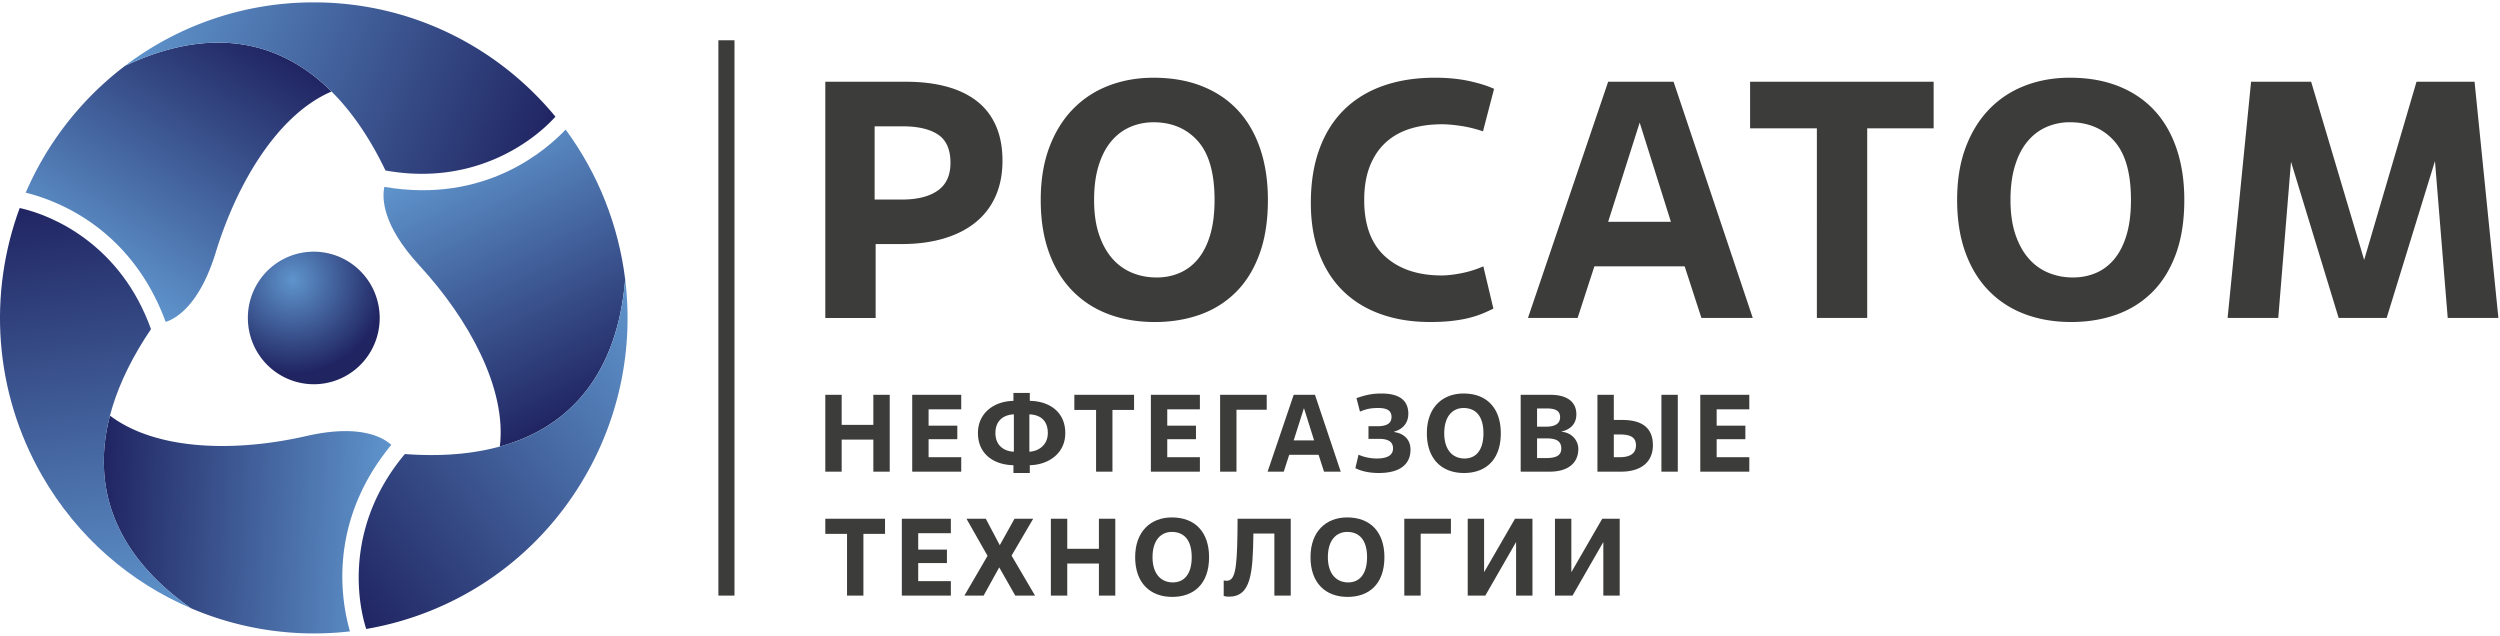 <svg width="448" height="114" viewBox="0 0 448 114" fill="none" xmlns="http://www.w3.org/2000/svg"><g clip-path="url(#a)"><path d="M159.438 84.524h-2.935v-5.746h-5.674v5.745h-2.934V70.752h2.934v5.39h5.674v-5.39h2.935zm12.815 0h-8.784V70.75h8.784v2.597h-5.849v2.932h5.145v2.42h-5.145v3.226h5.849zm12.287.236h-2.934v-1.397c-3.502-.059-6.359-1.987-6.359-5.765 0-3.66 2.974-5.705 6.359-5.764v-1.417h2.934v1.417c3.542.059 6.359 2.007 6.359 5.764s-3.13 5.706-6.359 5.765zm-6.162-7.162c0 2.302 1.623 3.286 3.306 3.345v-6.69c-1.721.06-3.306 1.024-3.306 3.345m6.084 3.345c1.565-.059 3.307-1.141 3.307-3.345 0-2.42-1.546-3.285-3.307-3.344zm14.889 3.581h-2.935V73.465h-3.894V70.75h10.703v2.715h-3.874zm15.671 0h-8.785V70.75h8.785v2.597h-5.85v2.932h5.146v2.42h-5.146v3.226h5.85zm6.555 0h-2.934V70.75h8.354v2.676h-5.42zm14.714-3.03h-5.263l-.979 3.03h-2.896l4.677-13.773h3.815l4.617 13.772h-2.993zm-4.461-2.578h3.659l-1.82-5.784zm11.621 2.559c1.057.492 2.309.688 3.268.688 2.015 0 2.915-.669 2.915-1.81 0-1.102-.743-1.712-2.485-1.712h-1.917V76.38h1.565c1.663 0 2.563-.472 2.563-1.673 0-1.14-.841-1.593-2.367-1.593-1.174 0-2.035.118-3.287.649l-.627-2.42c1.761-.59 2.838-.826 4.481-.826 3.58 0 4.813 1.534 4.813 3.64 0 1.632-.998 2.774-2.543 3.187v.079c1.936.275 2.934 1.515 2.934 3.148 0 2.498-1.722 4.19-5.673 4.19-1.292 0-2.838-.177-4.207-.865zm12.247-3.837c0-4.624 2.798-7.122 6.574-7.122 4.226 0 6.672 2.695 6.672 7.122 0 4.9-2.837 7.122-6.594 7.122-3.971 0-6.652-2.498-6.652-7.122m10.135 0c0-3.128-1.428-4.525-3.561-4.525-1.937 0-3.463 1.456-3.463 4.525s1.585 4.525 3.639 4.525c1.996 0 3.385-1.436 3.385-4.525m6.673 6.886V70.75h5.322c2.993 0 4.656 1.26 4.656 3.502 0 1.77-1.135 2.735-2.68 3.09v.038c1.8.099 3.032 1.516 3.032 3.07 0 2.243-1.487 4.073-5.185 4.073zm2.935-8.067h1.624c1.76 0 2.504-.65 2.504-1.692 0-1.2-.881-1.574-2.446-1.574h-1.682zm0 5.627h1.604c1.702 0 2.739-.394 2.739-1.712 0-1.338-.919-1.81-2.582-1.81h-1.761zm10.819 2.44V70.75h2.935v4.506h1.506c3.502 0 5.498 1.377 5.498 4.525 0 3.01-2.113 4.742-5.713 4.742zm2.935-2.598h1.095c2.055 0 2.876-.846 2.876-2.124 0-1.378-.899-1.948-2.876-1.948h-1.095zm11.465 2.597h-2.935V70.752h2.935zm12.815.001h-8.785V70.75h8.785v2.597h-5.85v2.932h5.146v2.42h-5.146v3.226h5.85zm-156.56-27.545h-9.02V14.65h14.491q3.969 0 7.156.847t5.442 2.57q2.254 1.723 3.457 4.415 1.203 2.69 1.203 6.318 0 3.569-1.233 6.35a12.44 12.44 0 0 1-3.577 4.686q-2.346 1.904-5.713 2.903-3.369.997-7.576.997h-4.63zm-.181-21.225h4.931q4.088 0 6.374-1.603 2.285-1.6 2.285-4.988 0-3.566-2.226-5.049-2.224-1.48-6.373-1.481h-4.991zm50.209 21.951q-4.57-.001-8.328-1.421t-6.464-4.203q-2.707-2.78-4.179-6.864-1.474-4.08-1.473-9.402t1.533-9.403 4.239-6.863q2.706-2.781 6.405-4.202 3.696-1.42 8.027-1.421 4.87 0 8.689 1.511 3.818 1.513 6.434 4.323 2.615 2.813 3.999 6.894 1.383 4.082 1.383 9.161 0 5.624-1.534 9.766-1.532 4.142-4.268 6.833-2.737 2.691-6.435 3.99t-8.028 1.301m.301-7.982q2.284 0 4.209-.847 1.924-.845 3.308-2.57 1.382-1.724 2.135-4.323.75-2.6.751-6.168 0-7.195-3.006-10.552-3.008-3.356-7.938-3.356-2.226 0-4.179.847-1.954.846-3.397 2.57-1.444 1.723-2.255 4.353-.812 2.631-.812 6.138 0 3.57.871 6.168.872 2.6 2.375 4.323a9.5 9.5 0 0 0 3.548 2.57q2.045.847 4.39.847m60.372 5.58q-.842.42-1.834.84-.992.422-2.345.781t-3.126.57q-1.774.21-4.06.211-4.812-.001-8.749-1.391t-6.734-4.082q-2.797-2.69-4.33-6.681t-1.534-9.191q0-5.443 1.534-9.645 1.534-4.203 4.42-7.045 2.886-2.843 7.005-4.293t9.291-1.451q3.426 0 6.164.604 2.734.606 4.419 1.39l-1.985 7.62a22.3 22.3 0 0 0-3.909-.968q-1.983-.301-3.427-.302-3.128 0-5.681.788-2.558.788-4.391 2.454-1.835 1.668-2.857 4.243-1.021 2.576-1.021 6.09-.001 6.728 3.759 10.122 3.756 3.393 10.131 3.393 1.444 0 3.487-.393a18.5 18.5 0 0 0 3.97-1.24zm34.274-7.576h-16.176l-3.006 9.252h-8.899L288.18 14.65h11.726l14.191 42.329h-9.201zm-13.71-7.982h11.245l-5.592-17.778zm46.423 17.234h-9.02V22.995h-11.967V14.65h32.893v8.345h-11.906zm36.56.726q-4.57-.001-8.328-1.421-3.759-1.42-6.463-4.203-2.708-2.78-4.18-6.864-1.474-4.08-1.474-9.402t1.534-9.403 4.239-6.863q2.706-2.781 6.404-4.202t8.028-1.421q4.869 0 8.689 1.511 3.818 1.513 6.434 4.323 2.614 2.813 3.999 6.894 1.382 4.082 1.382 9.161 0 5.624-1.532 9.766-1.534 4.142-4.27 6.833-2.738 2.691-6.434 3.99-3.699 1.3-8.028 1.301m.301-7.982q2.284 0 4.209-.847 1.923-.845 3.307-2.57 1.382-1.724 2.135-4.323t.752-6.168q0-7.195-3.007-10.552t-7.937-3.356a10.4 10.4 0 0 0-4.18.847q-1.954.846-3.397 2.57-1.445 1.723-2.255 4.353-.812 2.631-.811 6.138-.001 3.57.871 6.168.872 2.6 2.376 4.323a9.4 9.4 0 0 0 3.547 2.57q2.043.847 4.39.847m76.248 7.256h-9.08l-2.286-28.119-8.658 28.119h-8.599l-8.54-27.997-2.284 27.997h-9.079l4.208-42.329h10.764l9.5 31.928 9.382-31.928h10.402z" fill="#3C3C3B"/><path d="M65.005 64.938a11.77 11.77 0 0 1-16.683.86c-4.845-4.395-5.233-11.908-.869-16.779a11.77 11.77 0 0 1 16.687-.856c4.843 4.394 5.23 11.905.865 16.775" fill="url(#b)"/><path d="M22.41 11.796a56.7 56.7 0 0 0-17.8 22.73c4.673 1.159 18.662 5.737 25.08 23.164 1.931-.633 6.092-3.072 8.98-12.488C42.542 32.596 49.887 20.47 59.41 16.4c-9.495-9.451-22.01-11.676-37-4.604" fill="url(#c)"/><path d="m99.534 20.911.002-.003C89.224 8.395 73.652.425 56.23.425a55.76 55.76 0 0 0-33.82 11.37c20.809-9.817 36.847-1.718 46.668 18.755 15.644 2.821 26.269-5.007 30.456-9.639" fill="url(#d)"/><path d="M34.244 109.007a56.13 56.13 0 0 0 28.473 4.136c-1.34-4.648-4.392-19.122 7.406-33.425-1.51-1.365-5.691-3.77-15.243-1.577-12.792 2.932-26.906 2.597-35.174-3.663-3.388 12.998.953 25.01 14.538 34.529" fill="url(#e)"/><path d="M3.53 37.277h-.003C-2.093 52.513-1.17 70.06 7.54 85.235c6.349 11.057 15.85 19.143 26.703 23.77-18.86-13.215-19.904-31.233-7.185-50.023C21.666 43.947 9.613 38.607 3.53 37.277" fill="url(#f)"/><path d="M112.036 50.093c-1.183-9.662-4.831-18.952-10.674-26.866-3.334 3.49-14.271 13.385-32.486 10.262-.421 1.998-.401 6.841 6.263 14.064 8.92 9.675 15.69 22.135 14.433 32.466 12.886-3.547 21.059-13.334 22.464-29.926" fill="url(#g)"/><path d="m65.625 112.708.001.004c15.931-2.725 30.58-12.302 39.292-27.476a56.55 56.55 0 0 0 7.118-35.142c-1.95 23.033-16.944 32.952-39.484 31.27-10.251 12.214-8.823 25.381-6.928 31.344" fill="url(#h)"/><path d="M131.62 7.21h-2.886v99.52h2.886zm23.103 99.521h-2.935V95.673h-3.893v-2.715h10.702v2.715h-3.874zm15.671 0h-8.785V92.958h8.785v2.597h-5.85v2.932h5.146v2.42h-5.146v3.226h5.85zm11.544 0-2.876-5.057-2.798 5.057h-3.444l4.148-7.123-3.776-6.65h3.463l2.504 4.742 2.642-4.742h3.346l-3.874 6.61 4.206 7.163zm17.922 0h-2.935v-5.746h-5.674v5.746h-2.935V92.958h2.935v5.391h5.674v-5.391h2.935zm3.561-6.887c0-4.623 2.798-7.122 6.574-7.122 4.226 0 6.672 2.695 6.672 7.122 0 4.899-2.837 7.122-6.594 7.122-3.971 0-6.652-2.498-6.652-7.122m10.135 0c0-3.128-1.428-4.525-3.561-4.525-1.937 0-3.463 1.456-3.463 4.525s1.585 4.525 3.639 4.525c1.995 0 3.385-1.436 3.385-4.525m17.745 6.887h-2.935V95.614h-3.756c-.098 7.103-.411 11.313-4.402 11.313-.353 0-.626-.039-.92-.137v-2.775c.196.04.333.06.489.06 1.448 0 1.898-1.594 1.976-8.638l.02-2.479h9.528zm3.542-6.887c0-4.623 2.798-7.122 6.574-7.122 4.226 0 6.671 2.695 6.671 7.122 0 4.899-2.836 7.122-6.593 7.122-3.972 0-6.652-2.498-6.652-7.122m10.135 0c0-3.128-1.429-4.525-3.561-4.525-1.937 0-3.463 1.456-3.463 4.525s1.584 4.525 3.639 4.525c1.996 0 3.385-1.436 3.385-4.525m9.606 6.887h-2.935V92.958h8.355v2.676h-5.42zm20.034 0h-2.935v-9.602l-5.517 9.602h-3.15V92.958h2.934v9.582l5.538-9.582h3.13zm15.632 0h-2.934v-9.602l-5.518 9.602h-3.15V92.958h2.935v9.582l5.537-9.582h3.13z" fill="#3C3C3B"/></g><defs><linearGradient id="c" x1="16.356" y1="48.981" x2="44.535" y2="5.833" gradientUnits="userSpaceOnUse"><stop stop-color="#5F94CC"/><stop offset="1" stop-color="#202562"/></linearGradient><linearGradient id="d" x1="27.515" y1="-.913" x2="97.075" y2="27.034" gradientUnits="userSpaceOnUse"><stop stop-color="#5F94CC"/><stop offset="1" stop-color="#202562"/></linearGradient><linearGradient id="e" x1="69.29" y1="95.685" x2="18.03" y2="93.014" gradientUnits="userSpaceOnUse"><stop stop-color="#5F94CC"/><stop offset="1" stop-color="#202562"/></linearGradient><linearGradient id="f" x1="20.746" y1="110.914" x2="10.205" y2="36.333" gradientUnits="userSpaceOnUse"><stop stop-color="#5F94CC"/><stop offset="1" stop-color="#202562"/></linearGradient><linearGradient id="g" x1="83.041" y1="26.231" x2="106.553" y2="72.119" gradientUnits="userSpaceOnUse"><stop stop-color="#5F94CC"/><stop offset="1" stop-color="#202562"/></linearGradient><linearGradient id="h" x1="120.429" y1="60.897" x2="61.151" y2="106.951" gradientUnits="userSpaceOnUse"><stop stop-color="#5F94CC"/><stop offset="1" stop-color="#202562"/></linearGradient><radialGradient id="b" cx="0" cy="0" r="1" gradientUnits="userSpaceOnUse" gradientTransform="matrix(16.626 -.018 .019 16.719 52.477 50.201)"><stop stop-color="#5F94CC"/><stop offset="1" stop-color="#202562"/></radialGradient><clipPath id="a"><path fill="#fff" d="M0 .426h447.712v113.09H0z"/></clipPath></defs></svg>